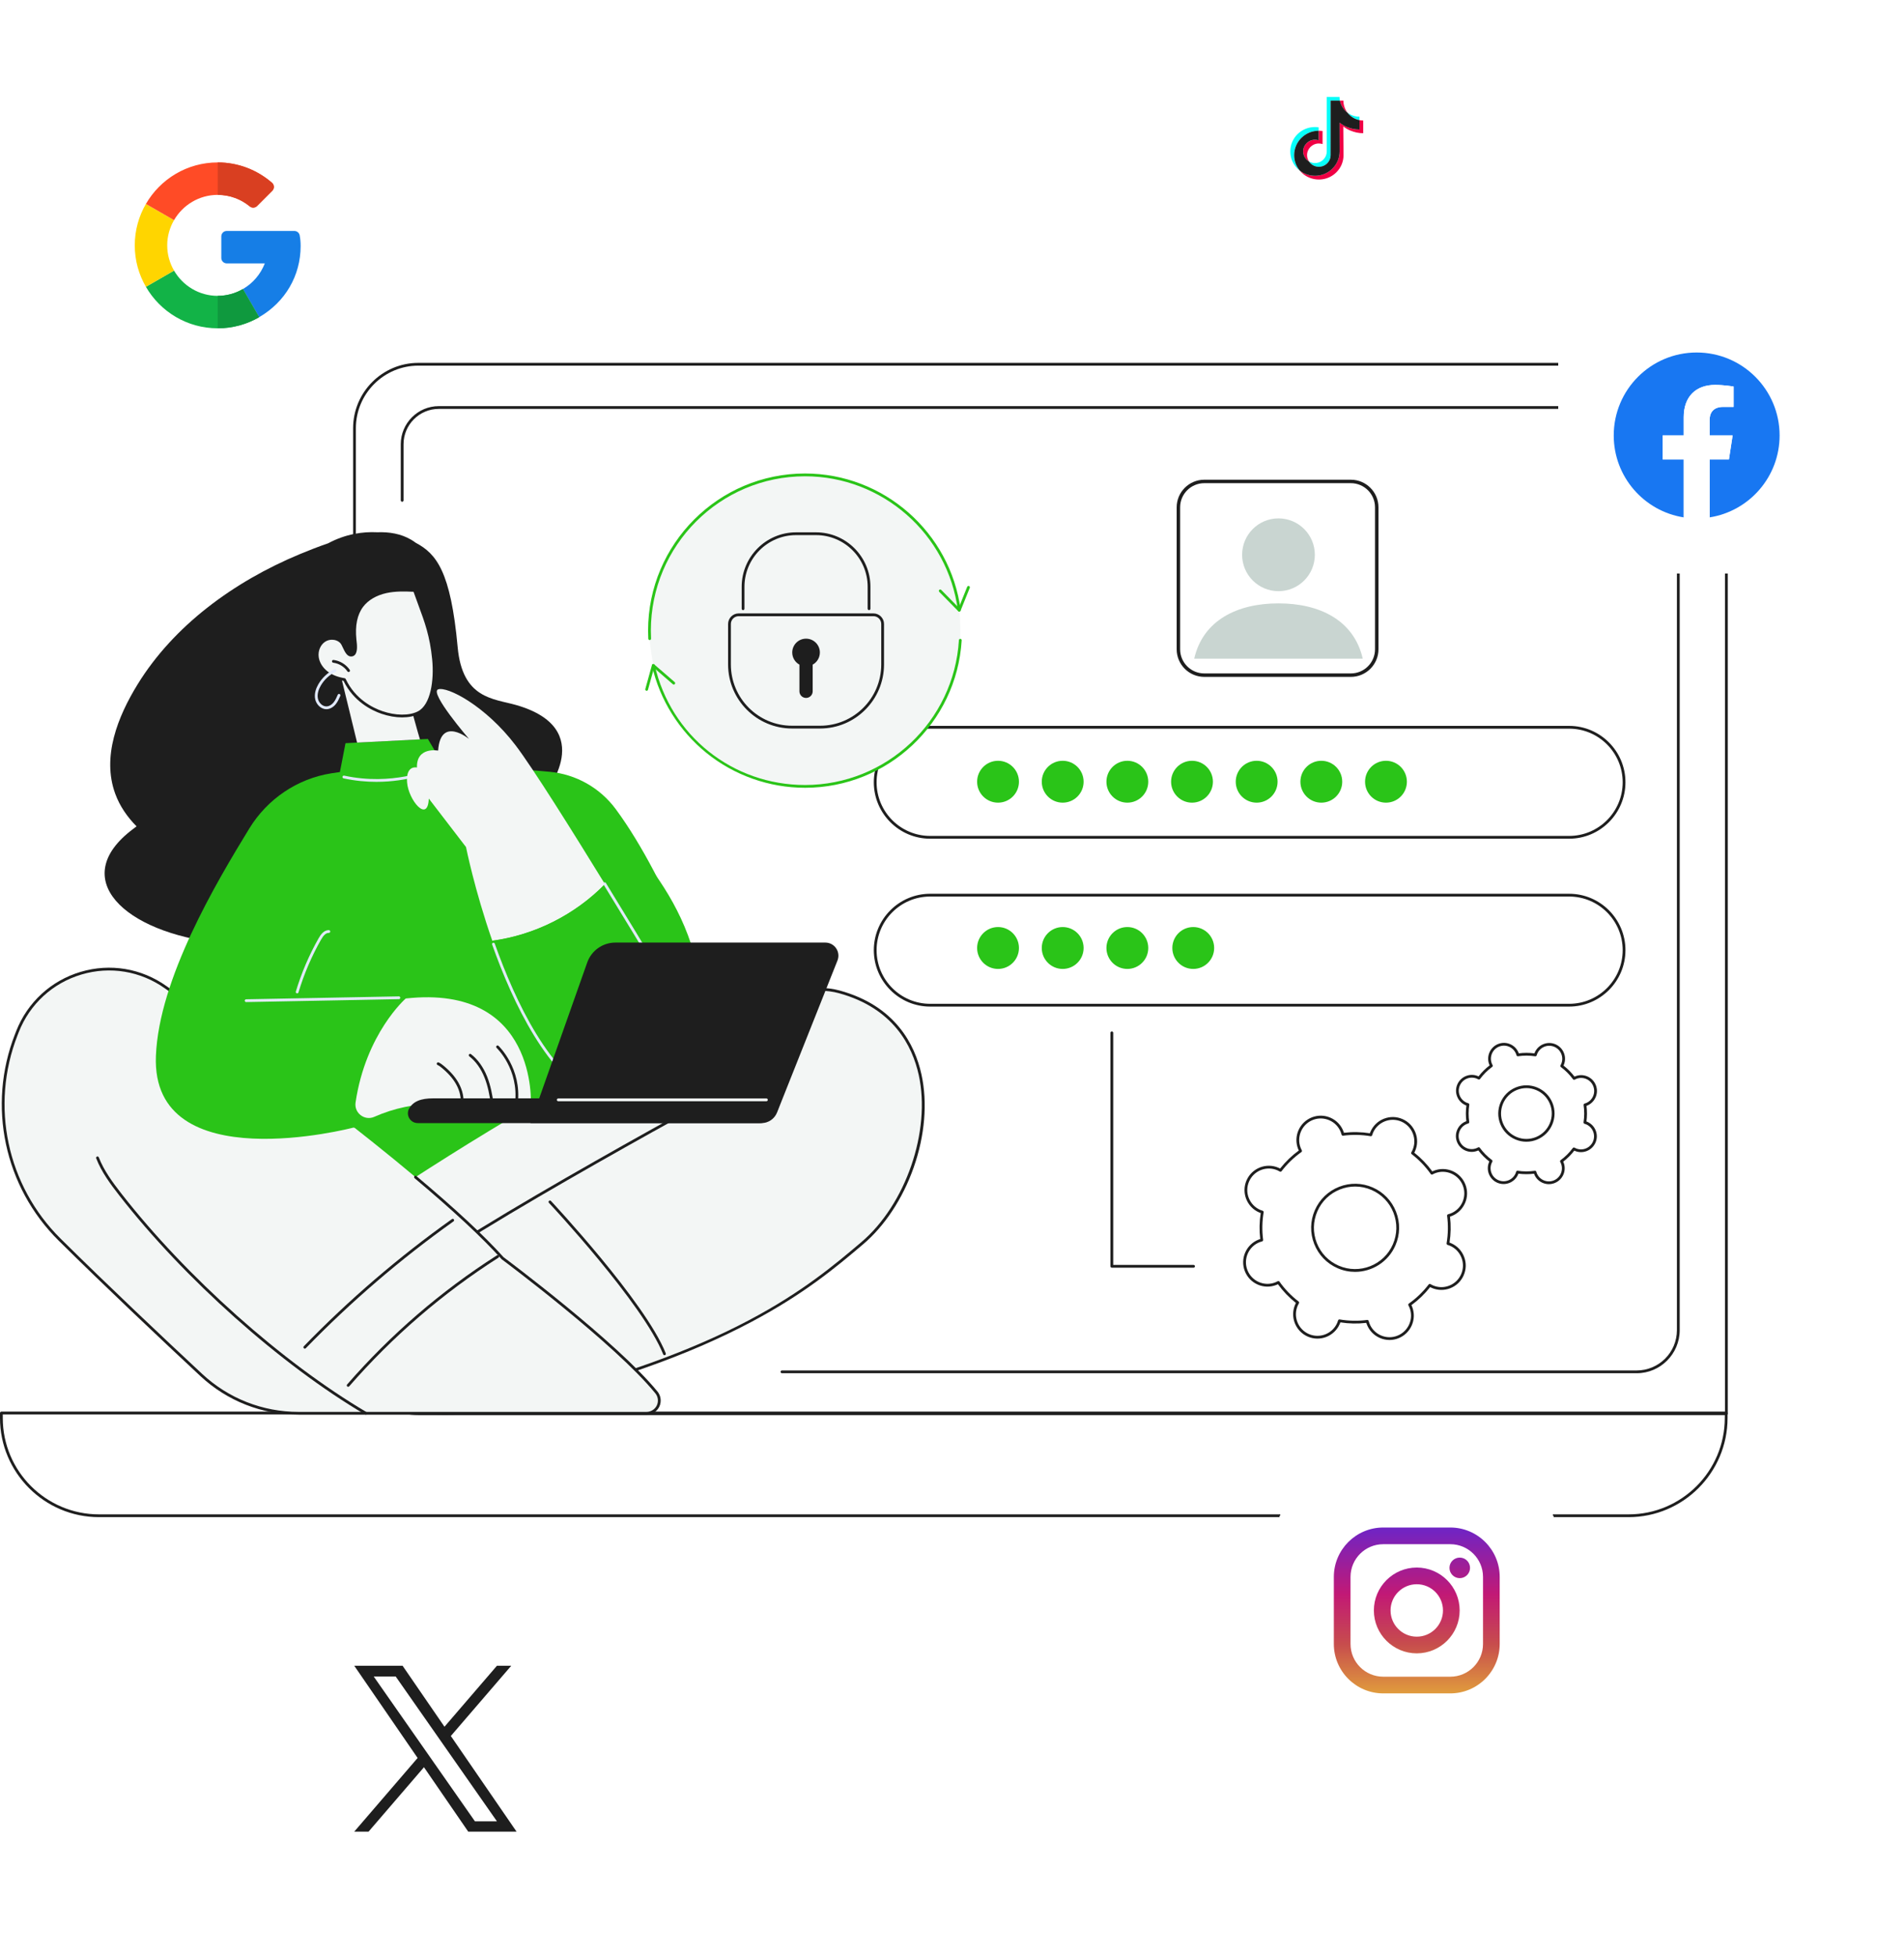 <svg width="551" height="566" viewBox="0 0 551 566" fill="none" xmlns="http://www.w3.org/2000/svg">
<g clip-path="url(#clip0_81_466)">
<path d="M499.597 409.467H121.062C110.653 409.467 102.186 400.984 102.186 390.559V123.908C102.186 113.481 110.653 105 121.062 105H481.124C491.532 105 500 113.483 500 123.908V409.066C500 409.289 499.82 409.467 499.599 409.467H499.597ZM121.062 105.803C111.096 105.803 102.987 113.925 102.987 123.908V390.559C102.987 400.543 111.096 408.664 121.062 408.664H499.198V123.908C499.198 113.925 491.089 105.803 481.124 105.803H121.062Z" fill="#1E1E1E"/>
<path d="M473.648 397.356H226.297C226.074 397.356 225.896 397.175 225.896 396.954C225.896 396.734 226.076 396.553 226.297 396.553H473.648C480.063 396.553 485.283 391.324 485.283 384.898V128.546C485.283 122.906 480.703 118.318 475.073 118.318H126.991C121.361 118.318 116.781 122.906 116.781 128.546V144.786C116.781 145.009 116.6 145.188 116.38 145.188C116.159 145.188 115.979 145.007 115.979 144.786V128.546C115.979 122.463 120.92 117.515 126.991 117.515H475.075C481.147 117.515 486.087 122.463 486.087 128.546V384.898C486.087 391.767 480.506 397.358 473.648 397.358V397.356Z" fill="#1E1E1E"/>
<path d="M471.295 439H28.645C12.851 439 0 426.133 0 410.314V408.865C0 408.642 0.18 408.464 0.401 408.464H499.537C499.759 408.464 499.938 408.644 499.938 408.865V410.314C499.938 426.131 487.089 439 471.293 439H471.295ZM0.802 409.269V410.316C0.802 425.689 13.292 438.197 28.643 438.197H471.295C486.646 438.197 499.136 425.689 499.136 410.316V409.269H0.802Z" fill="#1E1E1E"/>
<path d="M345.405 366.818H321.755C321.533 366.818 321.354 366.639 321.354 366.416V298.861C321.354 298.638 321.535 298.459 321.755 298.459C321.976 298.459 322.156 298.638 322.156 298.861V366.015H345.405C345.627 366.015 345.806 366.195 345.806 366.416C345.806 366.637 345.625 366.818 345.405 366.818Z" fill="#1E1E1E"/>
<path d="M402.108 387.737C401.153 387.737 400.198 387.54 399.296 387.146C397.574 386.392 396.247 385.012 395.56 383.26C395.502 383.112 395.447 382.954 395.396 382.786C392.901 383.083 390.378 383.034 387.891 382.643C387.832 382.811 387.772 382.966 387.708 383.112C386.156 386.673 382 388.309 378.444 386.752C374.888 385.199 373.257 381.035 374.81 377.475C374.874 377.329 374.947 377.179 375.031 377.022C373.053 375.461 371.303 373.642 369.824 371.607C369.665 371.685 369.514 371.751 369.364 371.809C367.615 372.497 365.703 372.461 363.98 371.709C362.258 370.957 360.931 369.577 360.244 367.823C358.828 364.206 360.612 360.108 364.225 358.688C364.372 358.63 364.529 358.575 364.699 358.524C364.401 356.024 364.449 353.5 364.841 351.006C364.673 350.948 364.52 350.888 364.372 350.826C360.816 349.271 359.185 345.109 360.738 341.549C362.291 337.988 366.446 336.354 370.002 337.909C370.15 337.973 370.297 338.046 370.454 338.128C372.012 336.148 373.83 334.396 375.862 332.914C375.785 332.755 375.718 332.602 375.659 332.454C374.243 328.837 376.029 324.739 379.64 323.319C381.39 322.631 383.301 322.668 385.024 323.42C386.746 324.173 388.073 325.553 388.76 327.305C388.818 327.453 388.873 327.612 388.924 327.78C391.421 327.482 393.943 327.53 396.429 327.922C396.488 327.754 396.548 327.599 396.612 327.453C397.364 325.728 398.74 324.4 400.49 323.712C402.24 323.023 404.152 323.06 405.874 323.814C407.596 324.566 408.923 325.946 409.61 327.698C410.297 329.45 410.261 331.364 409.508 333.091C409.444 333.237 409.371 333.387 409.288 333.544C411.265 335.104 413.015 336.924 414.495 338.959C414.653 338.882 414.806 338.815 414.954 338.756C416.704 338.068 418.615 338.105 420.338 338.857C422.06 339.609 423.387 340.988 424.074 342.742C425.49 346.36 423.704 350.457 420.093 351.877C419.944 351.935 419.787 351.99 419.62 352.041C419.917 354.542 419.869 357.068 419.477 359.557C419.645 359.616 419.798 359.674 419.946 359.74C421.668 360.492 422.995 361.872 423.682 363.624C424.369 365.376 424.333 367.29 423.58 369.017C422.829 370.742 421.451 372.07 419.7 372.758C417.95 373.447 416.038 373.41 414.316 372.656C414.17 372.592 414.021 372.519 413.864 372.437C412.306 374.419 410.489 376.171 408.456 377.653C408.533 377.812 408.6 377.966 408.659 378.113C410.077 381.731 408.291 385.828 404.678 387.248C403.845 387.577 402.974 387.739 402.107 387.739L402.108 387.737ZM395.689 381.941C395.87 381.941 396.032 382.063 396.078 382.242C396.149 382.516 396.223 382.753 396.307 382.966C396.916 384.52 398.092 385.741 399.617 386.409C401.143 387.077 402.837 387.108 404.387 386.498C407.587 385.241 409.169 381.61 407.913 378.405C407.829 378.192 407.724 377.967 407.589 377.719C407.492 377.54 407.545 377.318 407.709 377.201C409.885 375.655 411.814 373.795 413.441 371.673C413.565 371.512 413.789 371.468 413.964 371.572C414.207 371.714 414.427 371.829 414.637 371.921C416.162 372.589 417.857 372.62 419.406 372.01C420.957 371.401 422.177 370.223 422.844 368.696C423.509 367.168 423.542 365.471 422.933 363.918C422.324 362.364 421.149 361.143 419.623 360.475C419.414 360.384 419.186 360.302 418.909 360.22C418.716 360.161 418.595 359.968 418.628 359.767C419.076 357.13 419.126 354.449 418.778 351.8C418.752 351.6 418.88 351.41 419.075 351.359C419.346 351.288 419.583 351.213 419.798 351.129C422.999 349.871 424.581 346.241 423.325 343.036C422.716 341.483 421.542 340.262 420.015 339.594C418.488 338.926 416.795 338.895 415.245 339.504C415.032 339.588 414.806 339.694 414.56 339.828C414.382 339.922 414.159 339.873 414.043 339.707C412.501 337.528 410.644 335.597 408.524 333.967C408.363 333.843 408.32 333.618 408.422 333.445C408.568 333.197 408.679 332.983 408.772 332.772C409.437 331.242 409.47 329.547 408.861 327.993C408.252 326.44 407.077 325.219 405.551 324.551C402.4 323.175 398.718 324.62 397.344 327.776C397.253 327.986 397.169 328.22 397.087 328.492C397.029 328.685 396.836 328.804 396.635 328.773C394.002 328.324 391.324 328.274 388.68 328.623C388.479 328.649 388.29 328.523 388.239 328.326C388.168 328.052 388.093 327.814 388.009 327.601C387.4 326.048 386.227 324.827 384.699 324.159C383.172 323.493 381.479 323.46 379.93 324.069C376.729 325.327 375.147 328.957 376.403 332.162C376.487 332.375 376.593 332.6 376.727 332.848C376.824 333.027 376.771 333.25 376.607 333.367C374.431 334.912 372.503 336.772 370.875 338.895C370.751 339.055 370.529 339.099 370.354 338.997C370.104 338.851 369.889 338.738 369.68 338.647C366.53 337.271 362.847 338.716 361.473 341.872C360.807 343.399 360.775 345.097 361.383 346.648C361.992 348.201 363.168 349.422 364.693 350.09C364.903 350.182 365.136 350.265 365.408 350.346C365.601 350.404 365.721 350.598 365.688 350.798C365.24 353.438 365.191 356.117 365.539 358.765C365.564 358.966 365.437 359.156 365.242 359.207C364.963 359.28 364.733 359.353 364.52 359.437C361.319 360.694 359.737 364.325 360.993 367.529C361.602 369.083 362.776 370.304 364.303 370.972C365.829 371.638 367.523 371.671 369.073 371.061C369.288 370.977 369.505 370.875 369.76 370.736C369.938 370.641 370.161 370.692 370.277 370.859C371.819 373.038 373.676 374.969 375.796 376.599C375.956 376.723 376 376.945 375.898 377.121C375.752 377.369 375.641 377.584 375.548 377.796C374.174 380.952 375.617 384.638 378.767 386.014C381.916 387.391 385.6 385.945 386.974 382.789C387.065 382.58 387.149 382.346 387.231 382.074C387.289 381.88 387.482 381.762 387.683 381.793C390.318 382.242 392.994 382.291 395.638 381.943C395.657 381.941 395.673 381.939 395.691 381.939L395.689 381.941ZM392.141 368.026C390.444 368.026 388.722 367.685 387.07 366.962C383.956 365.6 381.557 363.105 380.316 359.937C379.075 356.768 379.141 353.304 380.5 350.185C381.86 347.066 384.351 344.664 387.515 343.419C390.679 342.176 394.137 342.24 397.251 343.604C400.366 344.965 402.765 347.46 404.006 350.629C405.247 353.797 405.181 357.261 403.822 360.38C401.737 365.166 397.049 368.026 392.141 368.026ZM392.165 343.337C390.692 343.337 389.219 343.615 387.807 344.168C384.843 345.332 382.509 347.583 381.235 350.506C379.961 353.428 379.901 356.674 381.063 359.643C382.226 362.613 384.473 364.949 387.391 366.224C393.415 368.856 400.457 366.091 403.085 360.057C404.359 357.135 404.419 353.89 403.257 350.921C402.094 347.953 399.847 345.615 396.929 344.339C395.4 343.671 393.783 343.335 392.163 343.335L392.165 343.337Z" fill="#1E1E1E"/>
<path d="M448.232 342.651C447.636 342.651 447.038 342.532 446.471 342.295C445.345 341.824 444.468 340.941 444.005 339.811C443.98 339.751 443.956 339.687 443.934 339.621C442.433 339.813 440.918 339.809 439.42 339.61C439.396 339.676 439.373 339.738 439.347 339.8C438.376 342.129 435.693 343.235 433.367 342.262C432.241 341.791 431.364 340.908 430.901 339.778C430.438 338.647 430.442 337.402 430.912 336.274C430.938 336.214 430.965 336.152 430.996 336.09C429.8 335.164 428.732 334.087 427.814 332.885C427.752 332.914 427.69 332.941 427.63 332.967C426.5 333.43 425.257 333.429 424.13 332.958C423.004 332.487 422.127 331.605 421.664 330.474C420.708 328.139 421.825 325.458 424.156 324.498C424.216 324.473 424.28 324.449 424.345 324.425C424.154 322.921 424.16 321.405 424.36 319.904C424.294 319.881 424.232 319.857 424.172 319.831C423.046 319.36 422.169 318.477 421.705 317.347C421.24 316.216 421.245 314.973 421.716 313.843C422.687 311.514 425.37 310.408 427.695 311.381C427.755 311.407 427.817 311.434 427.879 311.463C428.803 310.266 429.879 309.196 431.082 308.275C431.052 308.213 431.025 308.15 431 308.088C430.043 305.754 431.16 303.073 433.491 302.113C434.621 301.648 435.864 301.651 436.99 302.122C438.117 302.593 438.993 303.474 439.456 304.606C439.482 304.666 439.506 304.73 439.527 304.796C441.027 304.602 442.544 304.608 444.042 304.807C444.066 304.741 444.089 304.677 444.115 304.617C445.086 302.288 447.769 301.182 450.095 302.155C451.221 302.626 452.098 303.509 452.561 304.639C453.024 305.77 453.02 307.015 452.55 308.143C452.524 308.203 452.497 308.265 452.466 308.328C453.661 309.253 454.729 310.33 455.648 311.532C455.712 311.503 455.772 311.476 455.834 311.45C456.964 310.985 458.207 310.989 459.333 311.459C460.46 311.93 461.336 312.814 461.799 313.943C462.756 316.278 461.639 318.959 459.308 319.919C459.248 319.945 459.184 319.968 459.118 319.99C459.31 321.494 459.304 323.013 459.104 324.511C459.169 324.535 459.231 324.558 459.293 324.584C460.419 325.055 461.296 325.938 461.759 327.068C462.224 328.2 462.218 329.444 461.748 330.572C460.777 332.901 458.094 334.007 455.768 333.034C455.708 333.009 455.646 332.981 455.584 332.95C454.66 334.148 453.585 335.219 452.382 336.139C452.411 336.203 452.438 336.265 452.464 336.325C453.421 338.659 452.304 341.341 449.971 342.299C449.409 342.531 448.821 342.646 448.232 342.646V342.651ZM444.215 338.774C444.394 338.774 444.552 338.893 444.601 339.07C444.647 339.234 444.694 339.379 444.747 339.506C445.13 340.439 445.852 341.165 446.781 341.554C447.711 341.943 448.735 341.945 449.666 341.561C451.589 340.769 452.511 338.561 451.722 336.635C451.669 336.506 451.606 336.374 451.52 336.223C451.421 336.046 451.469 335.823 451.633 335.703C452.974 334.717 454.157 333.538 455.149 332.202C455.269 332.04 455.491 331.992 455.668 332.093C455.819 332.178 455.951 332.244 456.08 332.297C457.997 333.1 460.208 332.188 461.01 330.267C461.398 329.337 461.402 328.311 461.019 327.378C460.636 326.446 459.915 325.719 458.985 325.33C458.858 325.278 458.719 325.23 458.551 325.183C458.356 325.128 458.232 324.934 458.263 324.734C458.517 323.089 458.522 321.419 458.278 319.769C458.249 319.569 458.373 319.377 458.568 319.324C458.735 319.277 458.874 319.231 459.003 319.178C460.926 318.386 461.847 316.177 461.057 314.252C460.675 313.319 459.953 312.593 459.023 312.204C458.096 311.815 457.07 311.814 456.138 312.197C456.012 312.248 455.881 312.312 455.726 312.399C455.55 312.498 455.327 312.45 455.207 312.286C454.223 310.943 453.047 309.758 451.713 308.767C451.551 308.647 451.503 308.422 451.604 308.245C451.689 308.096 451.755 307.962 451.808 307.835C452.196 306.904 452.2 305.878 451.817 304.946C451.434 304.013 450.712 303.286 449.783 302.898C447.866 302.096 445.653 303.007 444.853 304.927C444.8 305.055 444.753 305.194 444.705 305.362C444.651 305.557 444.457 305.681 444.259 305.65C442.617 305.398 440.949 305.393 439.303 305.637C439.103 305.665 438.911 305.542 438.857 305.347C438.811 305.179 438.764 305.04 438.711 304.911C438.328 303.978 437.606 303.252 436.679 302.863C435.749 302.476 434.725 302.472 433.794 302.856C431.871 303.648 430.949 305.858 431.738 307.782C431.791 307.91 431.856 308.045 431.94 308.194C432.038 308.371 431.991 308.596 431.827 308.714C430.484 309.7 429.303 310.879 428.311 312.215C428.191 312.377 427.967 312.425 427.792 312.325C427.641 312.239 427.509 312.173 427.382 312.12C425.463 311.317 423.252 312.23 422.45 314.15C422.062 315.081 422.058 316.106 422.441 317.039C422.824 317.972 423.545 318.698 424.475 319.087C424.602 319.14 424.745 319.189 424.909 319.235C425.104 319.289 425.228 319.481 425.197 319.684C424.943 321.328 424.94 322.998 425.182 324.648C425.211 324.849 425.087 325.04 424.892 325.093C424.725 325.139 424.586 325.186 424.458 325.239C422.536 326.031 421.613 328.242 422.403 330.165C422.785 331.098 423.507 331.824 424.437 332.213C425.366 332.602 426.39 332.604 427.322 332.22C427.449 332.167 427.58 332.104 427.734 332.018C427.91 331.919 428.133 331.967 428.253 332.131C429.237 333.474 430.413 334.659 431.747 335.65C431.909 335.77 431.956 335.995 431.856 336.172C431.772 336.32 431.705 336.455 431.652 336.582C431.264 337.513 431.26 338.539 431.643 339.472C432.026 340.404 432.747 341.131 433.677 341.519C435.594 342.321 437.805 341.41 438.607 339.49C438.66 339.362 438.709 339.22 438.755 339.056C438.809 338.86 439.003 338.736 439.201 338.767C440.843 339.019 442.511 339.023 444.157 338.78C444.177 338.776 444.197 338.776 444.215 338.776V338.774ZM441.724 330.37C440.661 330.37 439.598 330.158 438.587 329.736C436.578 328.897 435.018 327.325 434.193 325.31C432.487 321.151 434.479 316.375 438.634 314.663C440.646 313.834 442.861 313.839 444.869 314.679C446.878 315.519 448.438 317.09 449.264 319.105C450.969 323.266 448.977 328.041 444.822 329.751C443.821 330.163 442.773 330.368 441.724 330.368V330.37ZM441.731 314.851C440.785 314.851 439.839 315.037 438.939 315.407C435.193 316.949 433.396 321.255 434.935 325.006C435.68 326.822 437.087 328.24 438.897 328.995C440.707 329.751 442.702 329.756 444.516 329.01C448.261 327.468 450.058 323.162 448.52 319.412C447.774 317.596 446.367 316.177 444.558 315.422C443.646 315.04 442.69 314.851 441.731 314.851Z" fill="#1E1E1E"/>
<path d="M454.092 242.687H269.174C260.187 242.687 252.875 235.364 252.875 226.364C252.875 217.365 260.187 210.042 269.174 210.042H454.092C463.079 210.042 470.391 217.365 470.391 226.364C470.391 235.364 463.079 242.687 454.092 242.687ZM269.174 210.845C260.628 210.845 253.677 217.806 253.677 226.364C253.677 234.922 260.628 241.883 269.174 241.883H454.092C462.636 241.883 469.589 234.922 469.589 226.364C469.589 217.806 462.638 210.845 454.092 210.845H269.174Z" fill="#1E1E1E"/>
<path d="M454.092 291.264H269.174C260.187 291.264 252.875 283.942 252.875 274.942C252.875 265.942 260.187 258.62 269.174 258.62H454.092C463.079 258.62 470.391 265.942 470.391 274.942C470.391 283.942 463.079 291.264 454.092 291.264ZM269.174 259.423C260.628 259.423 253.677 266.384 253.677 274.942C253.677 283.5 260.628 290.461 269.174 290.461H454.092C462.636 290.461 469.589 283.5 469.589 274.942C469.589 266.384 462.638 259.423 454.092 259.423H269.174Z" fill="#1E1E1E"/>
<path d="M288.822 232.258C292.164 232.258 294.874 229.545 294.874 226.198C294.874 222.852 292.164 220.139 288.822 220.139C285.479 220.139 282.769 222.852 282.769 226.198C282.769 229.545 285.479 232.258 288.822 232.258Z" fill="#2AC418"/>
<path d="M307.532 232.258C310.875 232.258 313.585 229.545 313.585 226.198C313.585 222.852 310.875 220.139 307.532 220.139C304.189 220.139 301.479 222.852 301.479 226.198C301.479 229.545 304.189 232.258 307.532 232.258Z" fill="#2AC418"/>
<path d="M326.242 232.258C329.585 232.258 332.295 229.545 332.295 226.198C332.295 222.852 329.585 220.139 326.242 220.139C322.9 220.139 320.19 222.852 320.19 226.198C320.19 229.545 322.9 232.258 326.242 232.258Z" fill="#2AC418"/>
<path d="M344.955 232.258C348.297 232.258 351.007 229.545 351.007 226.198C351.007 222.852 348.297 220.139 344.955 220.139C341.612 220.139 338.902 222.852 338.902 226.198C338.902 229.545 341.612 232.258 344.955 232.258Z" fill="#2AC418"/>
<path d="M363.665 232.258C367.008 232.258 369.718 229.545 369.718 226.198C369.718 222.852 367.008 220.139 363.665 220.139C360.322 220.139 357.612 222.852 357.612 226.198C357.612 229.545 360.322 232.258 363.665 232.258Z" fill="#2AC418"/>
<path d="M382.375 232.258C385.718 232.258 388.428 229.545 388.428 226.198C388.428 222.852 385.718 220.139 382.375 220.139C379.033 220.139 376.323 222.852 376.323 226.198C376.323 229.545 379.033 232.258 382.375 232.258Z" fill="#2AC418"/>
<path d="M401.088 232.258C404.431 232.258 407.14 229.545 407.14 226.198C407.14 222.852 404.431 220.139 401.088 220.139C397.745 220.139 395.035 222.852 395.035 226.198C395.035 229.545 397.745 232.258 401.088 232.258Z" fill="#2AC418"/>
<path d="M288.822 280.37C292.164 280.37 294.874 277.657 294.874 274.311C294.874 270.964 292.164 268.251 288.822 268.251C285.479 268.251 282.769 270.964 282.769 274.311C282.769 277.657 285.479 280.37 288.822 280.37Z" fill="#2AC418"/>
<path d="M307.532 280.37C310.875 280.37 313.585 277.657 313.585 274.311C313.585 270.964 310.875 268.251 307.532 268.251C304.189 268.251 301.479 270.964 301.479 274.311C301.479 277.657 304.189 280.37 307.532 280.37Z" fill="#2AC418"/>
<path d="M326.242 280.37C329.585 280.37 332.295 277.657 332.295 274.311C332.295 270.964 329.585 268.251 326.242 268.251C322.9 268.251 320.19 270.964 320.19 274.311C320.19 277.657 322.9 280.37 326.242 280.37Z" fill="#2AC418"/>
<path d="M345.314 280.37C348.657 280.37 351.366 277.657 351.366 274.311C351.366 270.964 348.657 268.251 345.314 268.251C341.971 268.251 339.261 270.964 339.261 274.311C339.261 277.657 341.971 280.37 345.314 280.37Z" fill="#2AC418"/>
<path d="M348.517 139.309H390.919C395.061 139.309 398.419 142.667 398.419 146.809V187.864C398.419 192.007 395.061 195.364 390.919 195.364H348.517C344.375 195.364 341.017 192.007 341.017 187.864V146.809C341.017 142.667 344.375 139.309 348.517 139.309Z" stroke="#1E1E1E"/>
<path d="M394.363 190.581C391.818 179.455 381.872 174.591 369.98 174.591C358.088 174.591 348.142 179.453 345.598 190.581H394.361H394.363Z" fill="#C9D5D1"/>
<path d="M369.98 171.061C375.792 171.061 380.504 166.346 380.504 160.53C380.504 154.714 375.792 149.999 369.98 149.999C364.168 149.999 359.457 154.714 359.457 160.53C359.457 166.346 364.168 171.061 369.98 171.061Z" fill="#C9D5D1"/>
<path d="M149.375 204.01C142.856 202.134 133.814 202.272 132.442 187.259C130.439 165.346 126.3 160.24 120.311 157.06C119.897 156.752 119.467 156.458 119.013 156.19C116.015 154.421 112.609 153.884 109.181 154.016C104.989 153.804 100.006 154.501 94.95 157.214C92.18 158.164 89.45 159.227 86.772 160.342C77.149 164.348 68.034 169.52 59.94 175.876C51.996 182.114 45.037 189.549 39.836 198C34.102 207.317 29.427 218.934 33.344 229.666C34.654 233.26 36.825 236.393 39.52 239.113C39.163 239.385 38.808 239.655 38.441 239.931C0.528 268.461 103.988 302.719 157.697 229.547C157.697 229.547 173.255 210.882 149.379 204.01H149.375Z" fill="#1E1E1E"/>
<path d="M102.669 322.934L149.39 317.068L153.853 327.754L117.666 345.402C117.666 345.402 99.743 333.031 102.667 322.932L102.669 322.934Z" fill="#2AC418"/>
<path d="M91.021 360.262C91.021 360.262 207.615 277.328 242.897 287.01C278.178 296.692 270.219 342.22 249.46 359.784C235.029 371.992 212.181 391.508 147.622 406.567C83.063 421.627 91.021 360.26 91.021 360.26V360.262Z" fill="#F3F6F5"/>
<path d="M128.939 409.349C118.033 409.349 109.29 406.412 102.829 400.557C87.403 386.578 90.589 360.472 90.623 360.209C90.652 359.988 90.855 359.835 91.073 359.862C91.294 359.889 91.449 360.092 91.42 360.313C91.387 360.57 88.256 386.27 103.372 399.964C112.99 408.679 127.847 410.767 147.533 406.177C211.698 391.209 234.145 372.216 249 359.649L249.203 359.477C262.123 348.546 269.444 327.269 265.87 311.038C264.02 302.635 258.514 291.711 242.793 287.397C229.087 283.633 200.208 293.967 159.274 317.276C159.082 317.386 158.836 317.318 158.727 317.125C158.618 316.931 158.685 316.687 158.878 316.577C200.589 292.827 228.894 282.748 243.006 286.621C259.114 291.042 264.758 302.244 266.655 310.864C268.458 319.05 267.654 328.641 264.394 337.875C261.21 346.891 255.999 354.781 249.722 360.09L249.52 360.262C242.126 366.518 232.922 374.306 217.311 382.578C198.834 392.37 176.069 400.345 147.717 406.96C140.884 408.553 134.62 409.349 128.943 409.349H128.939Z" fill="#1E1E1E"/>
<path d="M192.293 392.138C192.134 392.138 191.983 392.043 191.919 391.884C186.014 377.104 159.13 348.351 158.858 348.061C158.707 347.898 158.714 347.645 158.876 347.493C159.039 347.342 159.292 347.349 159.443 347.511C159.715 347.802 186.703 376.666 192.663 391.587C192.745 391.793 192.645 392.027 192.439 392.109C192.39 392.129 192.339 392.138 192.289 392.138H192.293Z" fill="#1E1E1E"/>
<path d="M116.394 371.627C116.279 371.627 116.166 371.578 116.086 371.483C115.944 371.313 115.966 371.059 116.135 370.917C133.989 355.92 214.74 312.399 215.553 311.963C215.748 311.857 215.992 311.93 216.096 312.127C216.201 312.323 216.127 312.567 215.932 312.671C215.119 313.109 134.441 356.59 116.649 371.534C116.575 371.596 116.482 371.627 116.392 371.627H116.394Z" fill="#1E1E1E"/>
<path d="M189.967 402.921C190.868 404.023 191.054 405.547 190.445 406.836C189.836 408.124 188.54 408.946 187.119 408.946H86.371C75.935 408.946 65.889 404.99 58.249 397.869C47.403 387.759 31.051 372.359 17.263 358.707C1.631 343.23 -3.299 319.932 4.7 299.423C4.819 299.118 4.937 298.815 5.058 298.51C11.828 281.283 32.917 274.959 47.981 285.689C78.341 307.315 126.407 342.852 145.464 364.082C145.464 364.082 178.015 388.278 189.969 402.919L189.967 402.921Z" fill="#F3F6F5"/>
<path d="M187.117 409.349H86.371C75.799 409.349 65.714 405.377 57.976 398.164C46.82 387.767 30.652 372.53 16.981 358.993C1.228 343.398 -3.738 319.957 4.325 299.278L4.682 298.364C7.961 290.02 14.759 283.77 23.332 281.219C31.878 278.676 40.946 280.186 48.21 285.362C53.423 289.074 57.843 292.146 62.117 295.115C74.466 303.697 84.222 310.478 101.01 324.566C101.18 324.708 101.201 324.962 101.059 325.132C100.917 325.301 100.664 325.323 100.494 325.181C83.734 311.116 73.992 304.347 61.659 295.774C57.383 292.803 52.962 289.731 47.746 286.015C40.683 280.985 31.869 279.518 23.562 281.989C15.227 284.469 8.619 290.545 5.429 298.658L5.072 299.571C-2.876 319.952 2.019 343.051 17.544 358.422C31.209 371.952 47.37 387.183 58.523 397.575C66.112 404.649 76.001 408.544 86.371 408.544H187.119C188.38 408.544 189.543 407.805 190.082 406.664C190.622 405.523 190.454 404.153 189.656 403.176C177.869 388.743 145.546 364.649 145.222 364.409C145.2 364.392 145.18 364.374 145.163 364.356C139.61 358.168 131.137 350.284 119.981 340.921C119.812 340.778 119.79 340.525 119.932 340.355C120.074 340.185 120.327 340.162 120.497 340.306C131.666 349.678 140.155 357.577 145.734 363.788C146.929 364.679 178.595 388.362 190.279 402.669C191.272 403.886 191.48 405.589 190.81 407.011C190.137 408.433 188.69 409.351 187.121 409.351L187.117 409.349Z" fill="#1E1E1E"/>
<path d="M105.858 409.349C105.789 409.349 105.72 409.331 105.656 409.294C81.243 394.912 53.308 370.015 34.488 345.867C31.964 342.629 29.372 339.136 27.84 335.183C27.759 334.976 27.861 334.743 28.069 334.662C28.275 334.582 28.509 334.684 28.589 334.892C30.081 338.743 32.635 342.182 35.121 345.372C53.884 369.448 81.729 394.266 106.062 408.601C106.254 408.714 106.317 408.96 106.204 409.152C106.13 409.279 105.995 409.351 105.858 409.351V409.349Z" fill="#1E1E1E"/>
<path d="M100.753 401.282C100.66 401.282 100.565 401.249 100.489 401.183C100.321 401.037 100.305 400.783 100.451 400.616C113.046 386.142 127.63 373.572 143.795 363.255C143.981 363.136 144.23 363.191 144.349 363.379C144.467 363.567 144.413 363.815 144.227 363.934C128.126 374.209 113.602 386.728 101.056 401.143C100.975 401.234 100.864 401.28 100.753 401.28V401.282Z" fill="#1E1E1E"/>
<path d="M88.207 390.241C88.106 390.241 88.004 390.203 87.928 390.128C87.769 389.973 87.765 389.719 87.918 389.561C101.026 376.051 115.447 363.671 130.78 352.762C130.96 352.633 131.212 352.677 131.339 352.857C131.467 353.038 131.425 353.29 131.244 353.418C115.951 364.299 101.568 376.646 88.494 390.121C88.416 390.201 88.31 390.243 88.207 390.243V390.241Z" fill="#1E1E1E"/>
<path d="M178.181 234.114C173.623 227.947 166.659 224.026 159.031 223.322C154.686 222.92 149.24 222.495 143.166 222.183C142.831 223.278 142.364 224.338 141.757 225.339C139.996 228.241 137.239 230.476 134.166 231.863C131.091 233.251 127.65 233.878 124.29 233.473C121 233.075 117.869 231.672 115.594 229.217C113.741 227.217 111.517 224.798 110.947 222.176C105.435 222.488 101.092 222.946 95.92 223.758C86.047 225.308 77.375 231.19 72.153 239.724C62.581 255.364 46.005 283.175 45.119 305.55C43.69 341.611 102.147 326.312 102.147 326.312L167.807 320.273L205.844 290.79C205.844 290.79 194.004 255.519 178.181 234.112V234.114Z" fill="#2AC418"/>
<path d="M98.391 223.262L99.989 215.049L123.825 213.824L129.706 223.796L152.302 223.523C159.268 223.439 165.942 226.28 170.723 231.354C184.489 245.965 206.954 266.705 202.766 302.527L160.684 307.671L99.716 315.435L91.788 278.154L98.391 223.263V223.262Z" fill="#2AC418"/>
<path d="M108.945 226.235C106.022 226.235 102.813 225.956 99.424 225.224C99.207 225.176 99.071 224.963 99.116 224.745C99.162 224.528 99.375 224.39 99.594 224.437C113.529 227.447 124.359 222.667 124.466 222.617C124.669 222.526 124.906 222.617 124.997 222.818C125.088 223.021 124.997 223.258 124.796 223.349C124.712 223.388 118.279 226.233 108.944 226.233L108.945 226.235Z" fill="#E2EAFF"/>
<path d="M97.923 192.649L103.341 214.879L121.538 213.944C121.538 213.944 121.146 212.951 117.841 200.63C114.537 188.308 97.924 192.649 97.924 192.649H97.923Z" fill="#F3F6F5"/>
<path d="M98.81 185.857C97.591 184.507 95.338 184.366 93.829 185.383C92.32 186.399 91.591 188.363 91.834 190.166C92.076 191.971 93.191 193.589 94.651 194.676C96.109 195.764 97.886 196.359 99.683 196.647C104.225 206.268 115.902 208.83 121.078 206.222C125.387 204.05 125.983 196.069 125.471 190.781C124.636 182.167 122.349 177.728 119.968 170.849C117.222 170.709 114.439 170.632 111.752 171.22C109.066 171.806 106.449 173.123 104.786 175.315C102.729 178.029 102.393 181.692 102.74 185.082C102.849 186.144 103.45 189.688 101.502 189.553C100.194 189.462 99.583 186.711 98.81 185.857Z" fill="#F3F6F5"/>
<path d="M116.387 207.584C114.488 207.584 112.417 207.233 110.383 206.532C107.524 205.547 102.324 203.004 99.41 197.009C97.418 196.662 95.737 195.987 94.41 194.998C92.763 193.769 91.678 192.028 91.436 190.219C91.163 188.184 92.034 186.105 93.605 185.047C95.326 183.888 97.795 184.129 99.107 185.585C99.417 185.928 99.681 186.491 99.962 187.086C100.387 187.987 100.913 189.108 101.529 189.15C101.779 189.168 101.961 189.106 102.104 188.958C102.718 188.312 102.479 186.308 102.377 185.452C102.362 185.326 102.348 185.213 102.339 185.12C101.905 180.884 102.619 177.504 104.464 175.069C106.031 173.003 108.588 171.493 111.663 170.824C114.422 170.221 117.287 170.307 119.985 170.446C120.149 170.455 120.289 170.561 120.344 170.716C120.849 172.178 121.352 173.528 121.836 174.835C123.643 179.705 125.205 183.908 125.866 190.739C126.442 196.682 125.58 204.397 121.255 206.578C119.926 207.248 118.239 207.582 116.385 207.582L116.387 207.584ZM96.071 185.113C95.369 185.113 94.655 185.31 94.052 185.717C92.728 186.607 91.996 188.374 92.231 190.113C92.446 191.709 93.414 193.255 94.89 194.355C96.158 195.301 97.791 195.937 99.745 196.251C99.876 196.271 99.988 196.357 100.044 196.476C102.813 202.342 107.874 204.819 110.644 205.773C114.466 207.091 118.394 207.124 120.896 205.863C124.605 203.992 125.664 196.96 125.068 190.82C124.415 184.092 122.872 179.933 121.086 175.118C120.628 173.883 120.154 172.609 119.677 171.238C117.112 171.11 114.408 171.052 111.836 171.612C108.947 172.244 106.556 173.645 105.105 175.558C103.387 177.825 102.725 181.015 103.139 185.04C103.148 185.129 103.161 185.237 103.175 185.359C103.31 186.491 103.56 188.595 102.685 189.515C102.379 189.836 101.961 189.986 101.475 189.955C100.39 189.88 99.778 188.579 99.237 187.431C98.983 186.892 98.743 186.383 98.513 186.127C97.912 185.459 97.002 185.114 96.073 185.114L96.071 185.113Z" fill="#1E1E1E"/>
<path d="M100.881 194.45C100.753 194.45 100.627 194.388 100.549 194.275C99.614 192.904 98.072 191.964 96.426 191.762C96.206 191.734 96.051 191.533 96.076 191.313C96.104 191.094 96.306 190.933 96.525 190.964C98.395 191.196 100.148 192.264 101.211 193.822C101.336 194.005 101.289 194.255 101.105 194.381C101.036 194.428 100.957 194.452 100.879 194.452L100.881 194.45Z" fill="#1E1E1E"/>
<path d="M94.447 205.211C92.827 205.211 91.547 203.804 91.225 202.377C90.847 200.708 91.505 199.077 92.125 198.002C93.191 196.149 94.837 194.609 96.756 193.667C96.957 193.568 97.195 193.652 97.294 193.851C97.392 194.05 97.308 194.291 97.11 194.39C95.333 195.262 93.809 196.688 92.821 198.403C92.274 199.354 91.689 200.783 92.008 202.199C92.263 203.331 93.324 204.492 94.595 204.402C95.278 204.353 95.985 203.935 96.536 203.256C97.061 202.608 97.409 201.807 97.744 201.033C97.831 200.829 98.068 200.736 98.272 200.825C98.475 200.913 98.57 201.15 98.48 201.354C98.123 202.179 97.753 203.032 97.159 203.764C96.47 204.614 95.555 205.14 94.653 205.205C94.585 205.211 94.516 205.213 94.451 205.213L94.447 205.211Z" fill="#E2EAFF"/>
<path d="M102.896 319.027C102.448 322.064 105.517 324.409 108.32 323.166C114.049 320.624 120.256 319.34 126.52 319.404L153.624 319.676C153.624 319.676 155.74 284.694 117.42 288.921C117.42 288.921 105.858 298.997 102.894 319.027H102.896Z" fill="#F3F6F5"/>
<path d="M133.661 320.213C133.641 320.213 133.623 320.213 133.603 320.209C133.384 320.178 133.231 319.974 133.264 319.753C133.544 317.826 133.092 315.683 131.99 313.719C131.064 312.067 129.692 310.507 127.794 308.95C127.437 308.658 127.054 308.357 126.628 308.169C126.426 308.079 126.333 307.842 126.422 307.64C126.511 307.437 126.748 307.344 126.95 307.433C127.47 307.661 127.904 308.001 128.303 308.328C130.278 309.948 131.713 311.584 132.69 313.325C133.878 315.442 134.363 317.767 134.057 319.868C134.027 320.067 133.856 320.211 133.659 320.211L133.661 320.213Z" fill="#1E1E1E"/>
<path d="M142.422 319.711C142.225 319.711 142.054 319.567 142.025 319.366C141.697 317.052 141.227 314.345 140.219 311.815C139.18 309.207 137.656 307.081 135.814 305.663C135.637 305.528 135.604 305.276 135.739 305.099C135.874 304.922 136.125 304.889 136.302 305.026C138.259 306.532 139.872 308.777 140.964 311.518C142.003 314.126 142.484 316.893 142.82 319.255C142.85 319.474 142.697 319.678 142.479 319.709C142.46 319.713 142.44 319.713 142.422 319.713V319.711Z" fill="#1E1E1E"/>
<path d="M149.441 319.711C149.424 319.711 149.408 319.711 149.393 319.709C149.173 319.684 149.016 319.483 149.042 319.262C150.217 309.403 143.778 303.276 143.714 303.214C143.552 303.062 143.543 302.808 143.694 302.646C143.846 302.484 144.099 302.474 144.261 302.626C144.329 302.69 151.061 309.098 149.84 319.357C149.816 319.561 149.643 319.711 149.443 319.711H149.441Z" fill="#1E1E1E"/>
<path d="M175.068 255.829C165.988 241.049 154.247 222.276 149.213 215.671C140.454 204.174 129.424 198.546 126.79 199.475C124.157 200.402 135.737 213.826 135.737 213.826C135.737 213.826 127.492 207.043 126.79 217.188C126.79 217.188 120.477 215.99 120.665 222.088C120.665 222.088 117.429 221.259 117.803 226.368C118.175 231.477 123.827 238.341 124.089 231.07L134.859 245.103C134.859 245.103 137.332 257.503 142.466 272.219C154.737 270.562 166.402 264.687 175.068 255.833V255.829Z" fill="#F3F6F5"/>
<path d="M202.673 285.49C200.548 282.186 198.083 279.12 195.18 276.543L187.061 275.534C187.061 275.534 181.793 266.777 175.07 255.831C166.404 264.685 154.739 270.56 142.468 272.217C149.731 293.035 162.316 318.49 180.775 320.067C203.726 322.027 204.142 298.443 202.674 285.49H202.673Z" fill="#2AC418"/>
<path d="M173.34 318.47C173.284 318.47 173.227 318.459 173.173 318.433C158.607 311.746 148.413 290.209 142.426 273.321C142.351 273.112 142.461 272.882 142.67 272.809C142.878 272.734 143.109 272.843 143.182 273.053C149.117 289.795 159.195 311.131 173.506 317.703C173.708 317.796 173.796 318.035 173.703 318.236C173.636 318.384 173.49 318.47 173.338 318.47H173.34Z" fill="#E2EAFF"/>
<path d="M187.059 275.935C186.922 275.935 186.789 275.866 186.714 275.74C186.661 275.652 181.338 266.8 174.658 255.93C174.541 255.74 174.6 255.493 174.789 255.377C174.977 255.26 175.225 255.318 175.341 255.508C182.023 266.382 187.348 275.236 187.401 275.324C187.516 275.513 187.454 275.76 187.265 275.875C187.199 275.915 187.128 275.933 187.059 275.933V275.935Z" fill="#E2EAFF"/>
<path d="M219.81 324.98H120.947C120.362 324.98 119.775 324.831 119.294 324.497C118.164 323.717 117.77 322.325 118.219 321.127C119.385 318.678 121.794 317.817 125.356 317.817H226.298L224.988 321.383C224.181 323.546 222.117 324.98 219.81 324.98Z" fill="#1E1E1E"/>
<path d="M220.37 324.98C222.347 324.98 224.124 323.774 224.857 321.934L242.359 277.935C242.824 276.767 242.68 275.446 241.976 274.406C241.273 273.365 240.099 272.743 238.845 272.743H178.084C174.423 272.743 171.159 275.054 169.936 278.51L153.507 324.982H220.371L220.37 324.98Z" fill="#1E1E1E"/>
<path d="M221.793 318.651H161.552C161.329 318.651 161.151 318.47 161.151 318.249C161.151 318.028 161.331 317.848 161.552 317.848H221.793C222.015 317.848 222.194 318.026 222.194 318.249C222.194 318.472 222.014 318.651 221.793 318.651Z" fill="#F3F6F5"/>
<path d="M71.233 289.956C71.014 289.956 70.836 289.78 70.832 289.561C70.828 289.339 71.003 289.156 71.226 289.153L115.428 288.313C115.649 288.306 115.833 288.485 115.837 288.707C115.84 288.93 115.665 289.112 115.443 289.116L71.24 289.956H71.233Z" fill="#E2EAFF"/>
<path d="M85.996 287.444C85.957 287.444 85.919 287.439 85.881 287.428C85.669 287.364 85.547 287.14 85.611 286.928C87.222 281.553 89.446 276.355 92.218 271.478C92.79 270.471 93.709 269.144 95.103 269.144C95.127 269.144 95.15 269.144 95.176 269.144C95.398 269.151 95.572 269.337 95.564 269.558C95.557 269.775 95.378 269.947 95.163 269.947C95.143 269.947 95.125 269.947 95.105 269.947C94.361 269.947 93.663 270.562 92.916 271.876C90.173 276.7 87.975 281.841 86.38 287.158C86.327 287.331 86.169 287.444 85.996 287.444Z" fill="#E2EAFF"/>
<path d="M188.01 184.804C187.99 184.034 187.952 183.26 187.952 182.481C187.952 157.591 208.106 137.414 232.967 137.414C255.828 137.414 274.053 154.569 277.6 176.571C278.021 179.181 277.901 185.253 277.901 185.253C276.47 208.852 256.899 227.547 232.969 227.547C211.561 227.547 193.644 212.586 189.078 192.539C189.078 192.539 188.07 187.126 188.012 184.802L188.01 184.804Z" fill="#F3F6F5"/>
<path d="M232.967 227.95C222.617 227.95 212.491 224.373 204.453 217.876C196.534 211.473 190.933 202.508 188.684 192.632C188.635 192.415 188.77 192.2 188.987 192.15C189.202 192.101 189.419 192.236 189.468 192.453C194.119 212.882 212.008 227.147 232.967 227.147C256.513 227.147 276.074 208.735 277.5 185.231C277.512 185.01 277.709 184.844 277.924 184.855C278.145 184.868 278.314 185.06 278.3 185.281C276.849 209.208 256.938 227.952 232.967 227.952V227.95Z" fill="#2AC418"/>
<path d="M188.01 185.206C187.799 185.206 187.62 185.04 187.609 184.824C187.569 184.05 187.551 183.262 187.551 182.481C187.551 157.409 207.925 137.013 232.969 137.013C255.693 137.013 275.052 153.998 277.999 176.52C278.028 176.741 277.873 176.941 277.653 176.971C277.434 177 277.232 176.845 277.203 176.624C274.309 154.5 255.292 137.818 232.969 137.818C208.368 137.818 188.355 157.854 188.355 182.483C188.355 183.251 188.375 184.025 188.413 184.786C188.424 185.009 188.254 185.197 188.032 185.207C188.025 185.207 188.017 185.207 188.012 185.207L188.01 185.206Z" fill="#2AC418"/>
<path d="M277.6 176.972C277.494 176.972 277.39 176.93 277.314 176.852L271.81 171.258C271.655 171.099 271.657 170.845 271.813 170.69C271.97 170.533 272.225 170.537 272.38 170.694L277.456 175.852L279.898 169.8C279.98 169.595 280.215 169.495 280.421 169.577C280.627 169.661 280.726 169.895 280.644 170.101L277.972 176.721C277.921 176.847 277.811 176.938 277.678 176.963C277.653 176.969 277.626 176.971 277.6 176.971V176.972Z" fill="#2AC418"/>
<path d="M187.133 199.882C187.099 199.882 187.062 199.876 187.026 199.867C186.813 199.809 186.687 199.586 186.747 199.372L188.666 192.439C188.703 192.306 188.805 192.201 188.936 192.161C189.067 192.121 189.211 192.152 189.315 192.242L195.248 197.378C195.415 197.524 195.433 197.777 195.288 197.945C195.142 198.113 194.888 198.131 194.721 197.987L189.27 193.266L187.52 199.586C187.471 199.765 187.308 199.882 187.133 199.882Z" fill="#2AC418"/>
<path d="M251.494 176.542C251.271 176.542 251.093 176.363 251.093 176.14V169.794C251.093 161.548 244.391 154.839 236.153 154.839H230.377C222.139 154.839 215.438 161.548 215.438 169.794V176.14C215.438 176.363 215.257 176.542 215.037 176.542C214.816 176.542 214.636 176.363 214.636 176.14V169.794C214.636 161.105 221.698 154.034 230.377 154.034H236.153C244.834 154.034 251.895 161.105 251.895 169.794V176.14C251.895 176.363 251.714 176.542 251.494 176.542Z" fill="#1E1E1E"/>
<path d="M252.769 177.898H213.761C212.296 177.898 211.108 179.088 211.108 180.555V192.278C211.108 202.287 219.212 210.4 229.209 210.4H237.323C247.32 210.4 255.425 202.287 255.425 192.278V180.555C255.425 179.088 254.237 177.898 252.771 177.898H252.769Z" fill="#F3F6F5"/>
<path d="M237.321 210.801H229.207C219.005 210.801 210.705 202.492 210.705 192.278V180.555C210.705 178.869 212.075 177.496 213.761 177.496H252.769C254.455 177.496 255.826 178.869 255.826 180.555V192.278C255.826 202.492 247.526 210.801 237.323 210.801H237.321ZM213.761 178.299C212.518 178.299 211.508 179.311 211.508 180.555V192.278C211.508 202.05 219.449 209.998 229.209 209.998H237.323C247.083 209.998 255.024 202.05 255.024 192.278V180.555C255.024 179.311 254.012 178.299 252.771 178.299H213.763H213.761Z" fill="#1E1E1E"/>
<path d="M237.263 188.807C237.263 186.596 235.473 184.804 233.264 184.804C231.055 184.804 229.266 186.596 229.266 188.807C229.266 190.322 230.106 191.639 231.347 192.32V200.035C231.347 201.095 232.206 201.955 233.264 201.955C234.323 201.955 235.182 201.095 235.182 200.035V192.32C236.421 191.641 237.261 190.322 237.261 188.807H237.263Z" fill="#1E1E1E"/>
</g>
<g filter="url(#filter0_d_81_466)">
<rect x="86" y="458" width="80" height="80" rx="16" fill="white" shape-rendering="crispEdges"/>
<g clip-path="url(#clip1_81_466)">
<path d="M130.468 494.325L147.953 474H143.81L128.628 491.648L116.502 474H102.516L120.853 500.686L102.516 522H106.66L122.692 503.363L135.498 522H149.484L130.467 494.325H130.468ZM124.793 500.922L122.935 498.264L108.153 477.119H114.517L126.447 494.184L128.305 496.841L143.812 519.023H137.448L124.793 500.923V500.922Z" fill="#1E1E1E"/>
</g>
</g>
<g filter="url(#filter1_d_81_466)">
<rect x="23" y="23" width="80" height="80" rx="16" fill="white" shape-rendering="crispEdges"/>
<g clip-path="url(#clip2_81_466)">
<path d="M85.188 58.827L65.609 58.826C64.744 58.826 64.044 59.527 64.044 60.391V66.646C64.044 67.51 64.744 68.211 65.609 68.211H76.634C75.427 71.344 73.174 73.968 70.299 75.636L75 83.774C82.541 79.412 87 71.76 87 63.193C87 61.973 86.91 61.101 86.73 60.12C86.594 59.373 85.946 58.827 85.188 58.827Z" fill="#167EE6"/>
<path d="M63 77.609C57.604 77.609 52.894 74.661 50.364 70.298L42.226 74.989C46.367 82.166 54.126 87 63 87C67.353 87 71.461 85.828 75 83.785V83.774L70.299 75.635C68.148 76.883 65.66 77.609 63 77.609Z" fill="#12B347"/>
<path d="M75 83.785V83.774L70.299 75.635C68.148 76.883 65.66 77.609 63 77.609V87C67.353 87 71.462 85.828 75 83.785Z" fill="#0F993E"/>
<path d="M48.391 63C48.391 60.34 49.117 57.852 50.364 55.702L42.226 51.011C40.172 54.539 39 58.635 39 63C39 67.365 40.172 71.461 42.226 74.989L50.364 70.298C49.117 68.148 48.391 65.659 48.391 63Z" fill="#FFD500"/>
<path d="M63 48.391C66.519 48.391 69.751 49.642 72.275 51.721C72.898 52.234 73.803 52.197 74.373 51.627L78.805 47.195C79.452 46.548 79.406 45.488 78.715 44.889C74.485 41.219 68.982 39 63 39C54.126 39 46.367 43.834 42.226 51.011L50.364 55.702C52.894 51.339 57.604 48.391 63 48.391Z" fill="#FF4B26"/>
<path d="M72.275 51.721C72.898 52.234 73.803 52.197 74.373 51.627L78.805 47.195C79.452 46.548 79.406 45.488 78.715 44.889C74.485 41.219 68.982 39 63 39V48.391C66.518 48.391 69.751 49.642 72.275 51.721Z" fill="#D93F21"/>
</g>
</g>
<g filter="url(#filter2_d_81_466)">
<rect x="451" y="78" width="80" height="80" rx="16" fill="white" shape-rendering="crispEdges"/>
<g clip-path="url(#clip3_81_466)">
<path d="M515 118C515 129.979 506.223 139.908 494.75 141.708V124.938H500.342L501.406 118H494.75V113.498C494.75 111.6 495.68 109.75 498.661 109.75H501.688V103.844C501.688 103.844 498.941 103.375 496.315 103.375C490.833 103.375 487.25 106.698 487.25 112.713V118H481.156V124.938H487.25V141.708C475.777 139.908 467 129.979 467 118C467 104.746 477.746 94 491 94C504.254 94 515 104.746 515 118Z" fill="#1877F2"/>
<path d="M500.342 124.938L501.406 118H494.75V113.498C494.75 111.6 495.68 109.75 498.661 109.75H501.688V103.844C501.688 103.844 498.941 103.375 496.315 103.375C490.833 103.375 487.25 106.698 487.25 112.713V118H481.156V124.938H487.25V141.708C488.472 141.9 489.724 142 491 142C492.276 142 493.528 141.9 494.75 141.708V124.938H500.342Z" fill="white"/>
</g>
</g>
<g filter="url(#filter3_d_81_466)">
<rect x="364" y="12" width="40" height="40" rx="8" fill="white" shape-rendering="crispEdges"/>
<path d="M380.536 32.441C378.633 32.441 377.095 33.978 377.123 35.862C377.142 37.072 377.808 38.122 378.787 38.708C378.455 38.197 378.258 37.592 378.248 36.941C378.22 35.056 379.758 33.519 381.661 33.519C382.036 33.519 382.397 33.58 382.734 33.688V29.914C382.383 29.863 382.022 29.834 381.661 29.834C381.642 29.834 381.628 29.834 381.609 29.834V32.609C381.272 32.502 380.911 32.441 380.536 32.441Z" fill="#F00044"/>
<path d="M388.763 21.125H388.734H387.759C388.041 22.536 388.833 23.764 389.939 24.598C389.213 23.637 388.772 22.438 388.763 21.125Z" fill="#F00044"/>
<path d="M394.5 26.867C394.13 26.867 393.773 26.83 393.422 26.764V29.469C392.147 29.469 390.909 29.22 389.747 28.723C388.997 28.405 388.298 27.997 387.656 27.505L387.675 35.844C387.666 37.719 386.925 39.477 385.584 40.803C384.492 41.881 383.109 42.57 381.609 42.791C381.258 42.842 380.897 42.87 380.536 42.87C378.933 42.87 377.405 42.35 376.162 41.389C376.303 41.558 376.453 41.722 376.617 41.881C377.967 43.212 379.758 43.948 381.666 43.948C382.027 43.948 382.387 43.92 382.739 43.869C384.239 43.648 385.622 42.959 386.714 41.881C388.055 40.555 388.795 38.797 388.805 36.922L388.734 28.583C389.372 29.075 390.07 29.488 390.825 29.802C391.992 30.294 393.23 30.547 394.5 30.547" fill="#F00044"/>
<path d="M376.603 31.911C377.939 30.584 379.716 29.848 381.609 29.834V28.836C381.258 28.784 380.897 28.756 380.536 28.756C378.623 28.756 376.828 29.492 375.478 30.833C374.152 32.15 373.392 33.95 373.397 35.82C373.397 37.705 374.142 39.472 375.487 40.808C375.703 41.019 375.923 41.216 376.158 41.394C375.098 40.133 374.522 38.558 374.517 36.898C374.522 35.028 375.277 33.228 376.603 31.911Z" fill="#08FFF9"/>
<path d="M393.422 26.764V25.761H393.412C392.109 25.761 390.909 25.33 389.944 24.598C390.783 25.705 392.011 26.492 393.422 26.764Z" fill="#08FFF9"/>
<path d="M381.469 40.259C381.914 40.283 382.341 40.222 382.734 40.095C384.094 39.65 385.073 38.384 385.073 36.894L385.078 31.316V21.125H387.759C387.689 20.773 387.652 20.417 387.647 20.047H383.953V30.233L383.948 35.811C383.948 37.302 382.969 38.567 381.609 39.013C381.216 39.144 380.789 39.205 380.344 39.177C379.777 39.144 379.247 38.975 378.787 38.703C379.364 39.594 380.348 40.198 381.469 40.259Z" fill="#08FFF9"/>
<path d="M381.609 42.791C383.109 42.57 384.492 41.881 385.584 40.803C386.925 39.477 387.666 37.719 387.675 35.844L387.656 27.505C388.294 27.997 388.992 28.409 389.747 28.723C390.914 29.216 392.152 29.469 393.422 29.469V26.764C392.011 26.492 390.783 25.705 389.944 24.598C388.837 23.764 388.041 22.536 387.764 21.125H385.078V31.311L385.073 36.889C385.073 38.38 384.094 39.645 382.734 40.091C382.341 40.222 381.914 40.283 381.469 40.255C380.344 40.194 379.364 39.589 378.787 38.703C377.808 38.122 377.142 37.067 377.123 35.858C377.095 33.973 378.633 32.436 380.536 32.436C380.911 32.436 381.272 32.497 381.609 32.605V29.83C379.716 29.844 377.939 30.58 376.603 31.906C375.277 33.223 374.517 35.023 374.522 36.889C374.522 38.548 375.098 40.123 376.162 41.384C377.409 42.345 378.933 42.866 380.536 42.866C380.897 42.87 381.258 42.842 381.609 42.791Z" fill="#1E1E1E"/>
</g>
<g filter="url(#filter4_d_81_466)">
<rect x="370" y="418" width="80" height="80" rx="16" fill="white" shape-rendering="crispEdges"/>
<g clip-path="url(#clip4_81_466)">
<path d="M419.701 434H400.299C392.415 434 386 440.415 386 448.299V467.701C386 475.585 392.415 482 400.299 482H419.701C427.585 482 434 475.585 434 467.701V448.299C434 440.415 427.585 434 419.701 434ZM429.171 467.701C429.171 472.931 424.931 477.171 419.701 477.171H400.299C395.069 477.171 390.829 472.931 390.829 467.701V448.299C390.829 443.069 395.069 438.829 400.299 438.829H419.701C424.931 438.829 429.171 443.069 429.171 448.299V467.701Z" fill="url(#paint0_linear_81_466)"/>
<path d="M410 445.585C403.155 445.585 397.585 451.155 397.585 458C397.585 464.845 403.155 470.414 410 470.414C416.845 470.414 422.414 464.845 422.414 458C422.414 451.154 416.845 445.585 410 445.585ZM410 465.586C405.81 465.586 402.414 462.189 402.414 458C402.414 453.81 405.811 450.414 410 450.414C414.189 450.414 417.586 453.81 417.586 458C417.586 462.189 414.189 465.586 410 465.586Z" fill="url(#paint1_linear_81_466)"/>
<path d="M422.439 448.654C424.081 448.654 425.413 447.322 425.413 445.679C425.413 444.036 424.081 442.704 422.439 442.704C420.796 442.704 419.464 444.036 419.464 445.679C419.464 447.322 420.796 448.654 422.439 448.654Z" fill="url(#paint2_linear_81_466)"/>
</g>
</g>
<defs>
<filter id="filter0_d_81_466" x="66" y="446" width="120" height="120" filterUnits="userSpaceOnUse" color-interpolation-filters="sRGB">
<feFlood flood-opacity="0" result="BackgroundImageFix"/>
<feColorMatrix in="SourceAlpha" type="matrix" values="0 0 0 0 0 0 0 0 0 0 0 0 0 0 0 0 0 0 127 0" result="hardAlpha"/>
<feOffset dy="8"/>
<feGaussianBlur stdDeviation="10"/>
<feComposite in2="hardAlpha" operator="out"/>
<feColorMatrix type="matrix" values="0 0 0 0 0.902 0 0 0 0 0.922 0 0 0 0 0.915 0 0 0 1 0"/>
<feBlend mode="normal" in2="BackgroundImageFix" result="effect1_dropShadow_81_466"/>
<feBlend mode="normal" in="SourceGraphic" in2="effect1_dropShadow_81_466" result="shape"/>
</filter>
<filter id="filter1_d_81_466" x="3" y="11" width="120" height="120" filterUnits="userSpaceOnUse" color-interpolation-filters="sRGB">
<feFlood flood-opacity="0" result="BackgroundImageFix"/>
<feColorMatrix in="SourceAlpha" type="matrix" values="0 0 0 0 0 0 0 0 0 0 0 0 0 0 0 0 0 0 127 0" result="hardAlpha"/>
<feOffset dy="8"/>
<feGaussianBlur stdDeviation="10"/>
<feComposite in2="hardAlpha" operator="out"/>
<feColorMatrix type="matrix" values="0 0 0 0 0.902 0 0 0 0 0.922 0 0 0 0 0.915 0 0 0 1 0"/>
<feBlend mode="normal" in2="BackgroundImageFix" result="effect1_dropShadow_81_466"/>
<feBlend mode="normal" in="SourceGraphic" in2="effect1_dropShadow_81_466" result="shape"/>
</filter>
<filter id="filter2_d_81_466" x="431" y="66" width="120" height="120" filterUnits="userSpaceOnUse" color-interpolation-filters="sRGB">
<feFlood flood-opacity="0" result="BackgroundImageFix"/>
<feColorMatrix in="SourceAlpha" type="matrix" values="0 0 0 0 0 0 0 0 0 0 0 0 0 0 0 0 0 0 127 0" result="hardAlpha"/>
<feOffset dy="8"/>
<feGaussianBlur stdDeviation="10"/>
<feComposite in2="hardAlpha" operator="out"/>
<feColorMatrix type="matrix" values="0 0 0 0 0.902 0 0 0 0 0.922 0 0 0 0 0.915 0 0 0 1 0"/>
<feBlend mode="normal" in2="BackgroundImageFix" result="effect1_dropShadow_81_466"/>
<feBlend mode="normal" in="SourceGraphic" in2="effect1_dropShadow_81_466" result="shape"/>
</filter>
<filter id="filter3_d_81_466" x="344" y="0" width="80" height="80" filterUnits="userSpaceOnUse" color-interpolation-filters="sRGB">
<feFlood flood-opacity="0" result="BackgroundImageFix"/>
<feColorMatrix in="SourceAlpha" type="matrix" values="0 0 0 0 0 0 0 0 0 0 0 0 0 0 0 0 0 0 127 0" result="hardAlpha"/>
<feOffset dy="8"/>
<feGaussianBlur stdDeviation="10"/>
<feComposite in2="hardAlpha" operator="out"/>
<feColorMatrix type="matrix" values="0 0 0 0 0.902 0 0 0 0 0.922 0 0 0 0 0.915 0 0 0 1 0"/>
<feBlend mode="normal" in2="BackgroundImageFix" result="effect1_dropShadow_81_466"/>
<feBlend mode="normal" in="SourceGraphic" in2="effect1_dropShadow_81_466" result="shape"/>
</filter>
<filter id="filter4_d_81_466" x="350" y="406" width="120" height="120" filterUnits="userSpaceOnUse" color-interpolation-filters="sRGB">
<feFlood flood-opacity="0" result="BackgroundImageFix"/>
<feColorMatrix in="SourceAlpha" type="matrix" values="0 0 0 0 0 0 0 0 0 0 0 0 0 0 0 0 0 0 127 0" result="hardAlpha"/>
<feOffset dy="8"/>
<feGaussianBlur stdDeviation="10"/>
<feComposite in2="hardAlpha" operator="out"/>
<feColorMatrix type="matrix" values="0 0 0 0 0.902 0 0 0 0 0.922 0 0 0 0 0.915 0 0 0 1 0"/>
<feBlend mode="normal" in2="BackgroundImageFix" result="effect1_dropShadow_81_466"/>
<feBlend mode="normal" in="SourceGraphic" in2="effect1_dropShadow_81_466" result="shape"/>
</filter>
<linearGradient id="paint0_linear_81_466" x1="410" y1="481.86" x2="410" y2="434.373" gradientUnits="userSpaceOnUse">
<stop stop-color="#E09B3D"/>
<stop offset="0.3" stop-color="#C74C4D"/>
<stop offset="0.6" stop-color="#C21975"/>
<stop offset="1" stop-color="#7024C4"/>
</linearGradient>
<linearGradient id="paint1_linear_81_466" x1="410" y1="481.86" x2="410" y2="434.373" gradientUnits="userSpaceOnUse">
<stop stop-color="#E09B3D"/>
<stop offset="0.3" stop-color="#C74C4D"/>
<stop offset="0.6" stop-color="#C21975"/>
<stop offset="1" stop-color="#7024C4"/>
</linearGradient>
<linearGradient id="paint2_linear_81_466" x1="422.439" y1="481.86" x2="422.439" y2="434.373" gradientUnits="userSpaceOnUse">
<stop stop-color="#E09B3D"/>
<stop offset="0.3" stop-color="#C74C4D"/>
<stop offset="0.6" stop-color="#C21975"/>
<stop offset="1" stop-color="#7024C4"/>
</linearGradient>
<clipPath id="clip0_81_466">
<rect width="500" height="334" fill="white" transform="translate(0 105)"/>
</clipPath>
<clipPath id="clip1_81_466">
<rect width="48" height="48" fill="white" transform="translate(102 474)"/>
</clipPath>
<clipPath id="clip2_81_466">
<rect width="48" height="48" fill="white" transform="translate(39 39)"/>
</clipPath>
<clipPath id="clip3_81_466">
<rect width="48" height="48" fill="white" transform="translate(467 94)"/>
</clipPath>
<clipPath id="clip4_81_466">
<rect width="48" height="48" fill="white" transform="translate(386 434)"/>
</clipPath>
</defs>
</svg>
